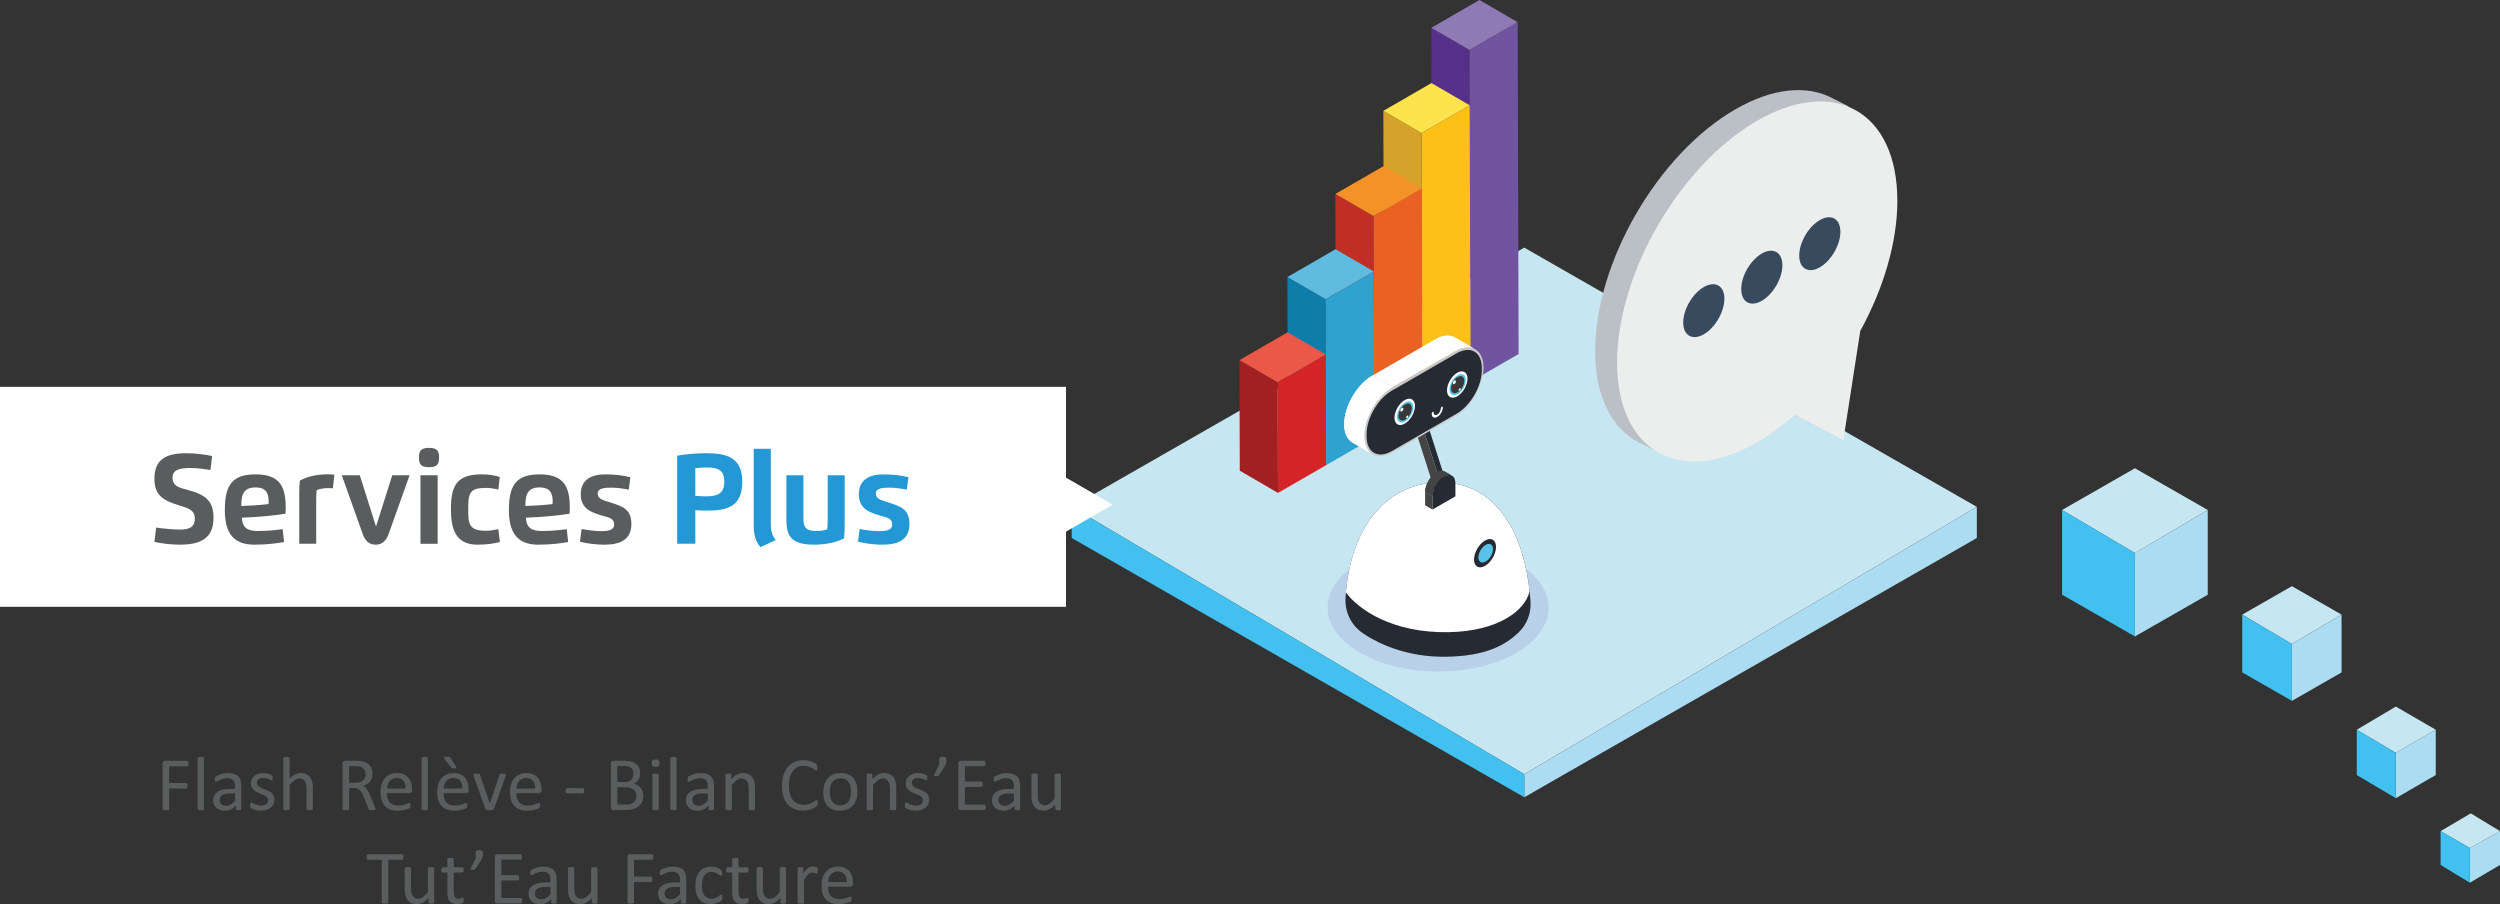 <?xml version="1.0" encoding="UTF-8"?> <svg xmlns="http://www.w3.org/2000/svg" xmlns:xlink="http://www.w3.org/1999/xlink" viewBox="0 0 1043.09 377.26"><rect x="0" y="0" width="1043.09" height="377.26" fill="#333333" stroke="none"/><defs><style>.cls-1{fill:#f39226;}.cls-2{fill:#fff;}.cls-3{fill:#161617;}.cls-4{fill:#fcc016;}.cls-5{fill:#383938;}.cls-6{fill:#bbc0c6;}.cls-7{fill:#8f7ab6;}.cls-8{fill:#2ea3d0;}.cls-9{fill:#252a33;}.cls-10{fill:#374a5e;}.cls-11{fill:#5a5d5e;}.cls-12{clip-path:url(#clippath-2);}.cls-13{isolation:isolate;}.cls-14{fill:#abdcf1;}.cls-15{fill:#c9c9c9;}.cls-16{clip-path:url(#clippath-6);}.cls-17{fill:#71549f;}.cls-18{fill:#1b1b1b;}.cls-19{fill:#42c0ef;}.cls-20{clip-path:url(#clippath-1);}.cls-21{clip-path:url(#clippath-4);}.cls-22{fill:#eb5848;}.cls-23{mix-blend-mode:multiply;opacity:.3;}.cls-24{fill:#563089;}.cls-25{fill:#454445;}.cls-26{fill:#656666;}.cls-27{fill:#272727;}.cls-28{fill:#c6e6f2;}.cls-29{fill:#d5a22a;}.cls-30{fill:#eceeee;}.cls-31{fill:#2498d5;}.cls-32{fill:#0d7eaa;}.cls-33{fill:#a21f22;}.cls-34{fill:#58c3e6;}.cls-35{clip-path:url(#clippath);}.cls-36{fill:none;}.cls-37{fill:#fde34c;}.cls-38{clip-path:url(#clippath-3);}.cls-39{fill:#c12e26;}.cls-40{fill:#99a2d1;}.cls-41{fill:#1f1f1f;}.cls-42{clip-path:url(#clippath-5);}.cls-43{fill:#5fbbdf;}.cls-44{fill:#d52428;}.cls-45{fill:#212222;}.cls-46{fill:#e96224;}</style><clipPath id="clippath"><path class="cls-36" d="M600.35,167.83l2.03-1.18c.37-.21,.86-.15,1.36,.14l-2.03,1.18c-.5-.29-.99-.35-1.36-.14Z"></path></clipPath><clipPath id="clippath-1"><path class="cls-36" d="M601.71,167.96l2.03-1.18c.41,.24,.83,.63,1.18,1.15,.83,1.23,.97,2.7,.32,3.28l-2.03,1.18c.65-.58,.51-2.05-.32-3.28-.35-.52-.77-.91-1.18-1.15Z"></path></clipPath><clipPath id="clippath-2"><path class="cls-9" d="M603.72,205.74l-2.03,1.18c.54-.32,.73-1.19,.39-2.24l2.03-1.18c.33,1.05,.15,1.92-.39,2.24Z"></path></clipPath><clipPath id="clippath-3"><path class="cls-2" d="M607.07,140.84l8.46,4.92c-2.14-1.25-5.11-1.07-8.39,.82l-8.46-4.92c3.28-1.89,6.24-2.07,8.39-.82Z"></path></clipPath><clipPath id="clippath-4"><path class="cls-2" d="M572.74,189.55l-8.46-4.92c-2.12-1.23-3.43-3.84-3.44-7.56-.02-7.48,5.24-16.6,11.76-20.36l8.46,4.92c-6.51,3.76-11.78,12.88-11.76,20.36,.01,3.72,1.32,6.33,3.44,7.56Z"></path></clipPath><clipPath id="clippath-5"><path class="cls-25" d="M602.79,196.73l3.05,1.77c-.87-.51-2.08-.43-3.41,.33l-3.05-1.77c1.33-.77,2.54-.84,3.41-.33Z"></path></clipPath><clipPath id="clippath-6"><path class="cls-25" d="M597.66,207.1l-3.05-1.77c0-3.04,2.13-6.74,4.77-8.27l3.05,1.77c-2.65,1.53-4.78,5.23-4.77,8.27Z"></path></clipPath></defs><g class="cls-13"><g id="Calque_2"><g id="schéma_photo"><g><g><path class="cls-28" d="M447.17,211.48l188.81-108.16,188.81,108.16-188.81,111.54-188.81-111.54Z"></path><path class="cls-14" d="M635.99,323.02l188.81-111.54v13l-188.81,108.16v-9.62Z"></path><path class="cls-19" d="M447.17,211.48l188.81,111.54v9.62l-188.81-108.16v-13Z"></path><g><path class="cls-28" d="M935.54,256.44l20.72-11.87,20.72,11.87-20.72,12.24-20.72-12.24Z"></path><path class="cls-14" d="M956.27,268.68l20.72-12.24v24.12l-20.72,11.87v-23.74Z"></path><path class="cls-19" d="M935.54,256.44l20.72,12.24v23.74l-20.72-11.87v-24.12Z"></path><path class="cls-28" d="M860.37,212.78l30.39-17.41,30.39,17.41-30.39,17.95-30.39-17.95Z"></path><path class="cls-14" d="M890.76,230.73l30.39-17.95v35.36l-30.39,17.41v-34.81Z"></path><path class="cls-19" d="M860.37,212.78l30.39,17.95v34.81l-30.39-17.41v-35.36Z"></path><path class="cls-28" d="M1018.3,346.78l12.58-7.42,12.21,7.42-12.58,7.05-12.21-7.05Z"></path><path class="cls-14" d="M1030.51,353.83l12.58-7.05v14.1l-12.58,7.42v-14.47Z"></path><path class="cls-19" d="M1018.3,346.78l12.21,7.05v14.47l-12.21-7.42v-14.1Z"></path><path class="cls-28" d="M983.34,304.46l16.28-9.65,16.65,9.65-16.65,9.65-16.28-9.65Z"></path><path class="cls-14" d="M999.63,314.1l16.65-9.65v18.92l-16.65,9.65v-18.92Z"></path><path class="cls-19" d="M983.34,304.46l16.28,9.65v18.92l-16.28-9.65v-18.92Z"></path></g><g><g><polygon class="cls-24" points="613.55 159.29 597.59 150.02 597.2 11.59 613.16 20.86 613.55 159.29"></polygon><polygon class="cls-7" points="613.16 20.86 597.2 11.59 617.27 0 633.23 9.27 613.16 20.86"></polygon><polygon class="cls-17" points="633.23 9.27 633.62 147.71 613.55 159.29 613.16 20.86 633.23 9.27"></polygon></g><g><polygon class="cls-29" points="593.47 170.88 577.51 161.61 577.18 46.25 593.14 55.52 593.47 170.88"></polygon><polygon class="cls-37" points="593.14 55.52 577.18 46.25 597.26 34.66 613.22 43.94 593.14 55.52"></polygon><polygon class="cls-4" points="613.22 43.94 613.55 159.29 593.47 170.88 593.14 55.52 613.22 43.94"></polygon></g><g><polygon class="cls-39" points="573.39 182.48 557.43 173.2 557.17 80.92 573.13 90.19 573.39 182.48"></polygon><polygon class="cls-1" points="573.13 90.19 557.17 80.92 577.24 69.33 593.2 78.6 573.13 90.19"></polygon><polygon class="cls-46" points="593.2 78.6 593.47 170.88 573.39 182.48 573.13 90.19 593.2 78.6"></polygon></g><g><polygon class="cls-32" points="553.31 194.08 537.35 184.8 537.15 115.59 553.11 124.86 553.31 194.08"></polygon><polygon class="cls-43" points="553.11 124.86 537.15 115.59 557.23 103.99 573.19 113.27 553.11 124.86"></polygon><polygon class="cls-8" points="573.19 113.27 573.39 182.48 553.31 194.08 553.11 124.86 573.19 113.27"></polygon></g><g><polygon class="cls-33" points="533.23 205.66 517.28 196.39 517.15 150.25 533.1 159.52 533.23 205.66"></polygon><polygon class="cls-22" points="533.1 159.52 517.15 150.25 537.22 138.66 553.18 147.93 533.1 159.52"></polygon><polygon class="cls-44" points="553.18 147.93 553.31 194.08 533.23 205.66 533.1 159.52 553.18 147.93"></polygon></g></g><g><g><path class="cls-6" d="M782.5,78.96c0-15.3-4.47-26.83-11.99-33.78l.82-.78-6.82-3.46h0c-10.5-5.51-24.77-4.39-40.48,4.69-32.29,18.64-58.46,63.79-58.46,100.84,0,19.18,7.02,32.44,18.27,38.17h0l.07,.03c.18,.09,.36,.18,.53,.26l5.88,2.9,.06-.82c9.51,2.2,21.12,.02,33.65-7.21,5.42-3.13,10.67-7.01,15.65-11.47h0l20.29,10.6,7.06-45.58h0c9.61-17.49,15.48-36.85,15.48-54.39Z"></path><path class="cls-30" d="M791.63,83.69c0-37.05-26.17-51.97-58.46-33.33-32.29,18.64-58.46,63.79-58.46,100.84s26.17,51.97,58.46,33.33c5.42-3.13,10.67-7.01,15.65-11.47h0l20.29,10.6,7.06-45.58h0c9.61-17.49,15.48-36.85,15.48-54.39Z"></path></g><g><path class="cls-10" d="M719.48,124.66c0,5.44-3.85,12.08-8.59,14.81-4.74,2.74-8.59,.55-8.59-4.9s3.85-12.08,8.59-14.81c4.74-2.74,8.59-.55,8.59,4.9Z"></path><path class="cls-10" d="M743.68,110.69c0,5.44-3.85,12.08-8.59,14.81-4.74,2.74-8.59,.55-8.59-4.9s3.85-12.08,8.59-14.81c4.74-2.74,8.59-.55,8.59,4.9Z"></path><path class="cls-10" d="M767.88,96.72c0,5.44-3.85,12.08-8.59,14.81-4.74,2.74-8.59,.55-8.59-4.9s3.85-12.08,8.59-14.81c4.74-2.74,8.59-.55,8.59,4.9Z"></path></g></g></g><g><g class="cls-23"><ellipse class="cls-40" cx="600.04" cy="253.49" rx="26.71" ry="46.12" transform="translate(344.85 852.81) rotate(-89.84)"></ellipse></g><g><path class="cls-9" d="M602.6,274.03c17.99-.11,26-5.34,31.01-10.15,3.46-3.32,5.28-7.99,4.98-12.78-1.5-23.39-11.2-49.68-37.46-49.8-23.06-.11-38.04,19.39-39.73,48.22-.34,5.81,2.36,11.36,7.17,14.64,7.51,5.14,19.46,9.95,34.04,9.86Z"></path><path class="cls-2" d="M604.32,263.77c20.7-.35,32.01-8.95,33.88-17.05-2.39-22.17-12.46-45.3-37.08-45.41-22.43-.1-37.21,18.34-39.56,45.89,5.33,7.27,19.64,16.96,42.76,16.57Z"></path><polygon class="cls-3" points="603.21 172.39 605.24 171.21 596.32 179.11 594.29 180.29 603.21 172.39"></polygon><g class="cls-13"><g class="cls-35"><g class="cls-13"><path class="cls-18" d="M600.35,167.83l2.03-1.18c.17-.1,.37-.14,.58-.12l-2.03,1.18c-.21-.01-.41,.02-.58,.12h0Z"></path><path class="cls-41" d="M600.93,167.7l2.03-1.18c.13,0,.27,.04,.41,.09l-2.03,1.18c-.14-.05-.28-.08-.41-.09h0Z"></path><path class="cls-45" d="M601.34,167.79l2.03-1.18c.12,.04,.25,.1,.37,.17l-2.03,1.18c-.12-.07-.25-.13-.37-.17h0Z"></path></g></g></g><g class="cls-13"><g class="cls-20"><g class="cls-13"><path class="cls-45" d="M601.71,167.96l2.03-1.18h.02l-2.03,1.19h-.02Z"></path><path class="cls-27" d="M601.73,167.97l2.03-1.18c.14,.08,.28,.18,.41,.3l-2.03,1.18c-.14-.12-.28-.21-.41-.3h0Z"></path><path class="cls-9" d="M602.14,168.27l2.03-1.18c.14,.12,.27,.25,.4,.4l-2.03,1.18c-.13-.15-.27-.28-.4-.4h0Z"></path><path class="cls-26" d="M602.55,168.67l2.03-1.18c.12,.14,.23,.28,.34,.45,.16,.23,.29,.47,.4,.72l-2.03,1.18c-.11-.24-.24-.48-.4-.72-.11-.16-.22-.31-.34-.45h0Z"></path><path class="cls-9" d="M603.29,169.83l2.03-1.18c.07,.16,.13,.32,.18,.47l-2.03,1.18c-.05-.16-.11-.32-.18-.47h0Z"></path><path class="cls-27" d="M603.46,170.3l2.03-1.18c.05,.17,.09,.34,.12,.5l-2.03,1.18c-.03-.16-.07-.33-.12-.5h0Z"></path><path class="cls-45" d="M603.58,170.81l2.03-1.18c.03,.16,.04,.32,.04,.47l-2.03,1.18c0-.15-.01-.31-.04-.47h0Z"></path><path class="cls-41" d="M603.62,171.27l2.03-1.18c0,.16-.02,.32-.05,.46l-2.03,1.18c.03-.14,.05-.3,.05-.46h0Z"></path><path class="cls-18" d="M603.57,171.73l2.03-1.18c-.06,.27-.18,.5-.36,.66l-2.03,1.18c.18-.16,.3-.39,.36-.66h0Z"></path></g></g></g><g><g><g><path class="cls-9" d="M603.72,205.74l-2.03,1.18c.54-.32,.73-1.19,.39-2.24l2.03-1.18c.33,1.05,.15,1.92-.39,2.24Z"></path><g class="cls-12"><g class="cls-13"><path class="cls-9" d="M602.08,204.69l2.03-1.18v.04l-2.02,1.18v-.04h-.01Z"></path><path class="cls-9" d="M602.09,204.73l2.03-1.18c.05,.17,.09,.34,.12,.5l-2.03,1.18c-.03-.16-.06-.33-.12-.5h0Z"></path><path class="cls-9" d="M602.21,205.24l2.03-1.18c.03,.16,.04,.32,.04,.46l-2.03,1.18c0-.15-.01-.3-.04-.46h0Z"></path><path class="cls-9" d="M602.24,205.7l2.03-1.18c0,.16-.02,.32-.05,.46l-2.03,1.18c.03-.14,.05-.29,.05-.46h0Z"></path><path class="cls-9" d="M602.19,206.16l2.03-1.18c-.08,.35-.26,.62-.51,.77l-2.03,1.18c.25-.15,.43-.42,.51-.77h0Z"></path></g></g></g><polygon class="cls-9" points="594.29 180.29 596.32 179.11 604.11 203.51 602.08 204.69 594.29 180.29"></polygon></g><path class="cls-25" d="M601.71,167.96c.41,.24,.83,.63,1.18,1.15,.83,1.23,.97,2.7,.32,3.28l-8.92,7.9,7.79,24.4c.43,1.36,0,2.42-.96,2.36-.2-.01-.41-.07-.62-.17-.06-.03-.11-.06-.17-.09-.73-.42-1.42-1.3-1.74-2.3l-8.74-27.39,10.36-9.17c.38-.34,.94-.3,1.51,.03Z"></path></g><g><g><g class="cls-13"><path class="cls-2" d="M607.07,140.84l8.46,4.92c-2.14-1.25-5.11-1.07-8.39,.82l-8.46-4.92c3.28-1.89,6.24-2.07,8.39-.82Z"></path><g class="cls-38"><g class="cls-13"><path class="cls-2" d="M607.14,146.57l-8.46-4.92c2.08-1.2,4.03-1.71,5.73-1.6l8.46,4.92c-1.7-.11-3.65,.4-5.73,1.6h0Z"></path><path class="cls-2" d="M612.87,144.97l-8.46-4.92c.98,.06,1.87,.33,2.65,.78l8.46,4.92c-.78-.46-1.68-.72-2.65-.78h0Z"></path></g></g></g><polygon class="cls-2" points="581.05 161.63 572.6 156.72 598.68 141.66 607.14 146.57 581.05 161.63"></polygon><g class="cls-13"><path class="cls-2" d="M572.74,189.55l-8.46-4.92c-2.12-1.23-3.43-3.84-3.44-7.56-.02-7.48,5.24-16.6,11.76-20.36l8.46,4.92c-6.51,3.76-11.78,12.88-11.76,20.36,.01,3.72,1.32,6.33,3.44,7.56Z"></path><g class="cls-21"><g class="cls-13"><path class="cls-2" d="M572.74,189.55l-8.46-4.92c-2.12-1.23-3.43-3.84-3.44-7.56,0-2.44,.55-5.06,1.53-7.61l8.46,4.92c-.98,2.55-1.54,5.17-1.53,7.61,.01,3.72,1.32,6.33,3.44,7.56h0Z"></path><path class="cls-2" d="M570.83,174.38l-8.46-4.92c.67-1.75,1.55-3.47,2.57-5.08l8.46,4.92c-1.03,1.61-1.9,3.32-2.57,5.08h0Z"></path><path class="cls-2" d="M573.4,169.31l-8.46-4.92c2.06-3.22,4.73-5.98,7.65-7.67l8.46,4.92c-2.93,1.69-5.6,4.46-7.65,7.67h0Z"></path></g></g></g></g><path class="cls-15" d="M607.14,146.57c6.51-3.76,11.81-.74,11.83,6.74,.02,7.48-5.24,16.6-11.75,20.35l-26.09,15.06c-6.51,3.76-11.81,.74-11.83-6.74-.02-7.48,5.24-16.6,11.76-20.36l26.09-15.06Z"></path></g><g><path class="cls-9" d="M607.69,147.45c5.82-3.36,10.56-.66,10.58,6.03v.92c.02,6.69-4.68,14.84-10.51,18.2l-26.99,15.58c-5.82,3.36-10.56,.66-10.58-6.03v-.92c-.02-6.69,4.68-14.84,10.5-18.2l26.99-15.58Z"></path><g><path class="cls-2" d="M586.09,166.93c2.36-1.36,4.28-.27,4.29,2.45s-1.9,6.02-4.26,7.38-4.28,.27-4.29-2.45c0-2.71,1.9-6.02,4.26-7.38Z"></path><path class="cls-34" d="M586.27,167.96c1.89-1.09,3.43-.21,3.44,1.96,0,2.18-1.52,4.82-3.41,5.92-1.89,1.09-3.43,.22-3.44-1.96,0-2.18,1.52-4.82,3.42-5.92Z"></path><path class="cls-5" d="M586.27,168.71c1.53-.88,2.78-.17,2.78,1.59,0,1.76-1.23,3.91-2.77,4.79-1.53,.89-2.78,.17-2.79-1.59,0-1.76,1.23-3.91,2.77-4.8Z"></path><path class="cls-2" d="M587.12,173.43c.24-.14,.43-.03,.43,.24s-.19,.6-.43,.74-.43,.03-.43-.24,.19-.6,.43-.74Z"></path><path class="cls-2" d="M584.9,170.18c.35-.2,.64-.04,.64,.37s-.28,.9-.64,1.1-.64,.04-.64-.36,.28-.9,.64-1.1Z"></path></g><g><path class="cls-2" d="M608,155.53c2.36-1.36,4.28-.27,4.29,2.45s-1.9,6.02-4.26,7.38c-2.36,1.36-4.28,.27-4.29-2.45,0-2.71,1.9-6.02,4.26-7.38Z"></path><path class="cls-34" d="M608.17,156.56c1.89-1.09,3.43-.21,3.44,1.96,0,2.18-1.52,4.82-3.41,5.92-1.89,1.09-3.43,.22-3.44-1.96,0-2.18,1.52-4.82,3.42-5.92Z"></path><path class="cls-5" d="M608.18,157.3c1.53-.88,2.78-.17,2.78,1.59s-1.23,3.91-2.77,4.79-2.78,.17-2.79-1.59c0-1.76,1.23-3.91,2.77-4.8Z"></path><path class="cls-2" d="M609.02,162.03c.24-.14,.43-.03,.43,.24s-.19,.6-.43,.74-.43,.03-.43-.24,.19-.6,.43-.74Z"></path><path class="cls-2" d="M606.81,158.77c.35-.2,.64-.04,.64,.37s-.28,.9-.64,1.1-.64,.04-.64-.36,.28-.9,.64-1.1Z"></path></g><path class="cls-2" d="M601.57,169.7c.23-.13,.43-.03,.43,.24,0,1.47-1.03,3.27-2.32,4.01-1.28,.74-2.33,.14-2.33-1.33,0-.27,.19-.6,.42-.73s.43-.03,.43,.24c0,.93,.66,1.31,1.48,.84,.81-.47,1.47-1.61,1.47-2.54,0-.27,.19-.6,.43-.74Z"></path></g><g><path class="cls-9" d="M619.6,225.54c2.53-1.46,4.6-.29,4.6,2.62,0,2.92-2.04,6.47-4.57,7.93-2.54,1.47-4.61,.29-4.61-2.63,0-2.91,2.04-6.46,4.58-7.93Z"></path><path class="cls-34" d="M619.88,227.34c1.68-.96,3.05-.19,3.05,1.73,0,1.93-1.35,4.27-3.03,5.23-1.69,.97-3.05,.19-3.06-1.73,0-1.92,1.35-4.26,3.04-5.23Z"></path></g><g><g><polygon class="cls-25" points="597.67 212.61 594.62 210.83 594.61 205.33 597.66 207.1 597.67 212.61"></polygon><g><path class="cls-25" d="M602.79,196.73l3.05,1.77c-.87-.51-2.08-.43-3.41,.33l-3.05-1.77c1.33-.77,2.54-.84,3.41-.33Z"></path><g class="cls-42"><g class="cls-13"><path class="cls-25" d="M602.43,198.83l-3.05-1.77c.85-.49,1.64-.69,2.33-.65l3.05,1.77c-.69-.04-1.49,.16-2.33,.65h0Z"></path><path class="cls-25" d="M604.76,198.18l-3.05-1.77c.4,.02,.76,.13,1.08,.32l3.05,1.77c-.32-.18-.68-.29-1.08-.32h0Z"></path></g></g></g><g><path class="cls-25" d="M597.66,207.1l-3.05-1.77c0-3.04,2.13-6.74,4.77-8.27l3.05,1.77c-2.65,1.53-4.78,5.23-4.77,8.27Z"></path><g class="cls-16"><g class="cls-13"><path class="cls-25" d="M597.66,207.1l-3.05-1.77c0-.99,.22-2.06,.62-3.09l3.05,1.77c-.4,1.04-.62,2.1-.62,3.09h0Z"></path><path class="cls-25" d="M598.28,204.01l-3.05-1.77c.27-.71,.63-1.41,1.04-2.06l3.05,1.77c-.42,.65-.77,1.35-1.04,2.06h0Z"></path><path class="cls-25" d="M599.32,201.95l-3.05-1.77c.83-1.31,1.92-2.43,3.11-3.12l3.05,1.77c-1.19,.69-2.27,1.81-3.11,3.12h0Z"></path></g></g></g></g><path class="cls-9" d="M602.43,198.83c2.65-1.53,4.8-.3,4.81,2.74l.02,5.5-9.58,5.53-.02-5.5c0-3.04,2.13-6.74,4.77-8.27Z"></path></g></g></g><g><g><rect class="cls-2" x="0" y="161.4" width="444.77" height="91.78"></rect><g><path class="cls-11" d="M71.98,199.15c0,3.75,2.57,4.27,6.87,5.42,7.16,1.94,10.24,4.7,10.24,11.47,0,8.25-5.02,11.21-13.88,11.21-4.2,0-7.75-.5-10.8-1.15l.74-5.98c2.74,.4,6.91,.83,9.79,.83,3.93,0,6.34-.88,6.34-4.64,0-3.48-2.74-4.27-6.21-5.33-6.71-2.05-10.65-4.12-10.65-11.18,0-8.1,4.78-10.7,13.38-10.7,3.96,0,8.04,.59,10.7,1.17l-.69,5.82c-2.42-.38-5.44-.82-8.23-.82-3.02,0-7.59,.13-7.59,3.87Z"></path><path class="cls-11" d="M93.82,212.58c0-10.37,3.26-14.66,12.82-14.66,10.43,0,12.58,5.47,12.58,14.12,0,.75-.03,1.52-.1,2.29-3.26,.59-9.59,1.22-13.53,1.43l-4.7,.24c.26,4.46,2.63,5.55,6.75,5.55,3.85,0,7.36-.38,10.3-.75l.59,5.37c-3.02,.5-6.96,1.09-12.5,1.09-9.69,0-12.23-6.21-12.23-14.68Zm11.78-1.7c1.86-.1,4.75-.34,6.42-.56,.05-.32,.06-.82,.06-1.14,0-3.75-1.4-5.81-5.44-5.81-5.25,0-5.95,3.27-5.95,7.75l4.91-.24Z"></path><path class="cls-11" d="M124.86,226.87v-20.89c0-1.94,.06-3.59,.24-5.42,3.21-1.88,7.62-2.65,11.49-2.65,1.04,0,1.99,.05,2.9,.14l-.58,5.71c-.59-.08-1.33-.11-2.05-.11-1.67,0-3.62,.31-4.75,.88-.13,1.15-.18,2.55-.18,3.83v18.5h-7.08Z"></path><path class="cls-11" d="M162.1,222.89c-1.08,3.02-2.84,4.36-5.37,4.36s-4.28-1.35-5.36-4.36l-8.76-24.6h7.51l6.77,21.4,6.77-21.4h7.24l-8.79,24.6Z"></path><path class="cls-11" d="M174.8,190.9c0-2.97,1.01-4.03,4.2-4.03s4.2,1.06,4.2,4.03-.99,4.03-4.2,4.03-4.2-1.06-4.2-4.03Zm.63,7.4h7.17v28.58h-7.17v-28.58Z"></path><path class="cls-11" d="M208.56,226.17c-2.49,.63-5.55,1.09-9.35,1.09-9.58,0-11.06-7.28-11.06-14.94,0-9.35,2.2-14.41,12.71-14.41,3.24,0,5.66,.48,7.65,1.09l-.58,5.23c-1.73-.34-3.43-.66-5.18-.66-6.67,0-7.39,1.97-7.39,8.74,0,6.4,.29,9.14,7.46,9.14,1.75,0,3.37-.32,5.12-.67l.63,5.37Z"></path><path class="cls-11" d="M212.34,212.58c0-10.37,3.26-14.66,12.82-14.66,10.43,0,12.58,5.47,12.58,14.12,0,.75-.03,1.52-.1,2.29-3.26,.59-9.59,1.22-13.53,1.43l-4.7,.24c.26,4.46,2.63,5.55,6.75,5.55,3.85,0,7.36-.38,10.3-.75l.59,5.37c-3.02,.5-6.96,1.09-12.5,1.09-9.69,0-12.23-6.21-12.23-14.68Zm11.78-1.7c1.86-.1,4.75-.34,6.42-.56,.05-.32,.06-.82,.06-1.14,0-3.75-1.4-5.81-5.44-5.81-5.25,0-5.95,3.27-5.95,7.75l4.91-.24Z"></path><path class="cls-31" d="M290.11,226.87h-7.57v-36.74c3.24-.59,7.68-1.03,12.16-1.03,8.33,0,15.02,1.65,15.02,11.87s-6.03,12.08-14.62,12.08c-1.64,0-3.55-.08-4.99-.18v13.99Zm0-19.99c1.54,.19,3.07,.21,4.62,.21,4.78,0,7.46-1.24,7.46-6.11,0-4.25-1.78-5.94-7.3-5.94-1.51,0-3.24,.11-4.78,.32v11.52Z"></path><path class="cls-31" d="M314.48,187.26h7.14v31.82c0,2.55,.56,4.28,1.99,6.26l-6.29,2.95c-1.84-2.13-2.84-4.7-2.84-8.68v-32.35Z"></path><path class="cls-31" d="M328.1,198.3h7.11v17.55c0,4.03,.72,5.71,5.6,5.71,1.52,0,3.29-.27,4.36-.77,.13-1.16,.18-2.55,.18-3.84v-18.66h7.08v20.89c0,1.94-.07,3.59-.24,5.42-3.34,1.78-7.72,2.65-12.74,2.65-10.25,0-11.34-4.6-11.34-10.77v-18.19Z"></path><path class="cls-31" d="M365.41,205.92c0,2.5,2.97,2.94,5.3,3.72,4.76,1.62,8.74,2.58,8.74,8.97,0,6.77-4.94,8.65-11.26,8.65-3.26,0-7.23-.45-10.19-1.24l.67-5.29c2.13,.4,5.57,.87,7.78,.87s5.79,.08,5.79-2.74-2.55-2.97-4.93-3.69c-4.46-1.36-8.98-2.78-8.98-8.94s4.51-8.31,10.22-8.31c4.07,0,6.91,.37,10.48,1.19l-.67,5.2c-2.26-.45-4.68-.84-7.25-.84-2.26,0-5.7,.02-5.7,2.45Z"></path><path class="cls-11" d="M249.39,205.92c0,2.5,2.97,2.94,5.3,3.72,4.76,1.62,8.74,2.58,8.74,8.97,0,6.77-4.94,8.65-11.26,8.65-3.26,0-7.23-.45-10.19-1.24l.67-5.29c2.13,.4,5.57,.87,7.78,.87s5.79,.08,5.79-2.74-2.55-2.97-4.93-3.69c-4.46-1.36-8.98-2.78-8.98-8.94s4.51-8.31,10.22-8.31c4.07,0,6.91,.37,10.48,1.19l-.67,5.2c-2.26-.45-4.68-.84-7.25-.84-2.26,0-5.7,.02-5.7,2.45Z"></path></g></g><path class="cls-2" d="M428.88,230.99v-40.88l35.4,20.44-35.4,20.44Z"></path></g><g><path class="cls-11" d="M78.63,318.59c0,.2-.01,.38-.03,.52-.02,.15-.06,.27-.11,.36-.05,.09-.11,.16-.18,.2-.07,.04-.14,.06-.21,.06h-7.52v6.98h7.11c.07,0,.15,.02,.21,.06,.07,.04,.13,.1,.18,.18,.05,.08,.09,.2,.11,.34,.02,.14,.03,.33,.03,.55,0,.2-.01,.37-.03,.52-.02,.14-.06,.26-.11,.35s-.11,.16-.18,.21c-.07,.05-.14,.07-.21,.07h-7.11v8.56c0,.07-.02,.15-.06,.21s-.12,.12-.22,.16c-.11,.04-.24,.07-.41,.1-.17,.03-.39,.04-.67,.04-.25,0-.47-.01-.65-.04-.18-.03-.32-.06-.43-.1-.11-.04-.18-.09-.22-.16-.04-.07-.06-.14-.06-.21v-19.02c0-.41,.11-.7,.33-.86s.45-.25,.69-.25h9.24c.07,0,.15,.02,.21,.06,.07,.04,.13,.11,.18,.21,.05,.1,.09,.22,.11,.37,.02,.15,.03,.33,.03,.53Z"></path><path class="cls-11" d="M85.09,337.55c0,.08-.02,.16-.06,.21-.04,.06-.11,.11-.21,.15-.09,.04-.23,.07-.4,.1-.17,.02-.39,.03-.65,.03s-.47-.01-.63-.03c-.17-.02-.3-.05-.41-.1s-.17-.09-.21-.15c-.04-.06-.06-.13-.06-.21v-21.21c0-.08,.02-.16,.06-.22s.11-.12,.21-.16,.24-.07,.41-.1c.17-.02,.38-.03,.63-.03s.48,.01,.65,.03,.3,.05,.4,.1c.1,.04,.16,.1,.21,.16,.04,.06,.06,.14,.06,.22v21.21Z"></path><path class="cls-11" d="M100.69,337.57c0,.13-.04,.22-.13,.29-.08,.06-.2,.11-.35,.14s-.37,.05-.65,.05-.5-.02-.66-.05-.28-.08-.36-.14c-.07-.06-.11-.16-.11-.29v-1.43c-.62,.67-1.32,1.19-2.09,1.56-.77,.37-1.58,.56-2.44,.56-.75,0-1.43-.1-2.04-.29-.61-.2-1.13-.48-1.56-.85-.43-.37-.76-.83-1-1.36-.24-.54-.36-1.15-.36-1.84,0-.8,.16-1.5,.49-2.1,.33-.59,.8-1.08,1.41-1.48,.61-.39,1.37-.69,2.25-.88s1.89-.29,3-.29h1.97v-1.11c0-.55-.06-1.04-.17-1.46-.12-.42-.3-.77-.56-1.06-.26-.28-.59-.49-1.01-.63-.41-.14-.92-.21-1.52-.21-.65,0-1.22,.08-1.74,.23-.51,.15-.96,.32-1.35,.51-.39,.19-.71,.35-.97,.51-.26,.15-.45,.23-.58,.23-.08,0-.16-.02-.22-.06-.06-.04-.12-.11-.17-.19s-.08-.19-.1-.33c-.02-.13-.03-.28-.03-.44,0-.26,.02-.47,.06-.63,.04-.15,.13-.3,.27-.44,.14-.14,.39-.3,.74-.48,.35-.19,.75-.35,1.21-.51s.95-.28,1.49-.38c.54-.1,1.08-.15,1.63-.15,1.03,0,1.9,.12,2.62,.35,.72,.23,1.3,.57,1.75,1.02s.77,1.01,.97,1.67,.3,1.44,.3,2.33v9.63Zm-2.6-6.52h-2.24c-.72,0-1.34,.06-1.87,.18-.53,.12-.97,.3-1.32,.54-.35,.24-.61,.52-.77,.86-.16,.33-.25,.72-.25,1.15,0,.74,.24,1.33,.71,1.77,.47,.44,1.13,.66,1.98,.66,.69,0,1.33-.17,1.91-.52,.59-.35,1.2-.88,1.85-1.6v-3.03Z"></path><path class="cls-11" d="M114.47,333.66c0,.73-.14,1.38-.41,1.95-.27,.57-.65,1.05-1.15,1.44-.5,.39-1.09,.69-1.78,.89-.69,.2-1.44,.3-2.27,.3-.51,0-.99-.04-1.45-.12-.46-.08-.87-.18-1.24-.3s-.67-.25-.93-.38-.44-.25-.55-.36c-.12-.11-.2-.25-.25-.44-.05-.19-.08-.45-.08-.78,0-.2,.01-.37,.03-.51,.02-.14,.05-.25,.08-.33,.03-.08,.08-.15,.13-.18s.12-.06,.2-.06c.12,0,.29,.07,.52,.21,.23,.14,.51,.3,.84,.47,.33,.17,.73,.33,1.18,.47s.98,.21,1.57,.21c.44,0,.85-.05,1.21-.14s.67-.24,.94-.42,.47-.42,.61-.71,.21-.62,.21-1.02-.1-.74-.31-1.02c-.21-.27-.48-.52-.82-.73-.34-.21-.72-.4-1.14-.56s-.86-.34-1.31-.52c-.45-.18-.89-.38-1.32-.61-.43-.23-.81-.5-1.15-.83-.34-.33-.61-.72-.82-1.17-.21-.45-.31-1-.31-1.63,0-.56,.11-1.1,.33-1.61s.54-.96,.98-1.35c.43-.39,.98-.7,1.63-.93,.65-.23,1.41-.35,2.28-.35,.38,0,.76,.03,1.14,.1s.72,.14,1.03,.24c.31,.1,.57,.2,.79,.31,.22,.11,.38,.21,.49,.29s.18,.16,.22,.22,.06,.13,.08,.21c.02,.08,.03,.18,.05,.29,.02,.12,.02,.26,.02,.43,0,.18,0,.34-.02,.47-.02,.13-.04,.24-.08,.33-.04,.08-.08,.15-.13,.18s-.11,.06-.17,.06c-.09,0-.23-.06-.41-.17-.18-.12-.41-.24-.7-.37-.29-.13-.62-.26-1.01-.37-.39-.12-.83-.17-1.33-.17-.44,0-.84,.05-1.17,.15-.34,.1-.62,.24-.83,.43-.22,.19-.38,.4-.49,.66-.11,.25-.17,.53-.17,.83,0,.41,.11,.76,.32,1.04s.49,.53,.83,.74c.34,.21,.72,.4,1.16,.57,.43,.17,.88,.34,1.33,.52,.45,.18,.89,.38,1.33,.6,.44,.22,.83,.49,1.17,.81,.34,.32,.61,.7,.82,1.14,.21,.44,.31,.97,.31,1.59Z"></path><path class="cls-11" d="M130.52,337.55c0,.08-.02,.16-.06,.21-.04,.06-.11,.11-.21,.15-.09,.04-.23,.07-.4,.1-.17,.02-.38,.03-.63,.03s-.48-.01-.65-.03c-.17-.02-.3-.05-.4-.1-.09-.04-.16-.09-.21-.15-.04-.06-.06-.13-.06-.21v-8.36c0-.81-.06-1.47-.19-1.97s-.31-.93-.56-1.29-.56-.64-.94-.83c-.39-.19-.83-.29-1.34-.29-.66,0-1.31,.23-1.97,.7-.66,.47-1.34,1.15-2.06,2.05v9.98c0,.08-.02,.16-.06,.21-.04,.06-.11,.11-.21,.15-.1,.04-.23,.07-.4,.1-.17,.02-.39,.03-.65,.03s-.47-.01-.63-.03c-.17-.02-.3-.05-.4-.1s-.17-.09-.21-.15c-.04-.06-.06-.13-.06-.21v-21.21c0-.08,.02-.16,.06-.22s.11-.12,.21-.16,.24-.07,.4-.1,.38-.03,.63-.03,.48,.01,.65,.03c.17,.02,.3,.05,.4,.1,.09,.04,.16,.1,.21,.16s.06,.14,.06,.22v8.56c.75-.79,1.51-1.38,2.27-1.77,.76-.39,1.53-.58,2.3-.58,.95,0,1.75,.16,2.41,.48,.65,.32,1.18,.75,1.58,1.29,.4,.54,.69,1.17,.86,1.9,.17,.73,.26,1.6,.26,2.63v8.7Z"></path><path class="cls-11" d="M156.64,337.54c0,.08-.02,.16-.05,.22-.03,.06-.1,.12-.21,.16s-.25,.07-.44,.1c-.19,.02-.44,.03-.76,.03-.28,0-.5-.01-.67-.03-.17-.02-.31-.06-.42-.1-.11-.05-.19-.11-.25-.2-.06-.08-.11-.19-.15-.32l-1.89-4.84c-.22-.55-.45-1.06-.69-1.52-.24-.46-.52-.86-.85-1.19-.33-.33-.71-.59-1.16-.78s-.98-.28-1.6-.28h-1.83v8.75c0,.08-.02,.16-.07,.22s-.12,.11-.22,.15-.24,.07-.41,.1c-.17,.03-.39,.04-.66,.04s-.48-.01-.66-.04c-.17-.03-.31-.06-.42-.1-.11-.04-.18-.09-.22-.15-.04-.06-.06-.14-.06-.22v-19.02c0-.41,.11-.7,.33-.86s.45-.25,.69-.25h4.37c.52,0,.95,.01,1.29,.04s.65,.06,.93,.09c.79,.14,1.49,.35,2.1,.65,.61,.3,1.12,.67,1.53,1.13s.72,.98,.93,1.56c.21,.59,.31,1.24,.31,1.94s-.09,1.3-.28,1.85c-.18,.55-.45,1.03-.8,1.44-.35,.42-.77,.78-1.25,1.09-.49,.31-1.03,.57-1.64,.78,.34,.15,.65,.34,.92,.56,.28,.23,.53,.5,.77,.82,.24,.32,.46,.68,.67,1.1s.42,.88,.63,1.4l1.84,4.52c.15,.38,.24,.65,.29,.8,.04,.15,.06,.27,.06,.36Zm-4.11-14.43c0-.8-.18-1.48-.54-2.04-.36-.56-.96-.96-1.81-1.2-.26-.07-.56-.13-.9-.16s-.77-.05-1.31-.05h-2.3v6.92h2.67c.72,0,1.34-.09,1.87-.26,.52-.17,.96-.42,1.31-.73,.35-.31,.61-.68,.77-1.1s.25-.88,.25-1.38Z"></path><path class="cls-11" d="M171.91,329.79c0,.41-.1,.71-.31,.88-.21,.17-.44,.26-.71,.26h-9.41c0,.79,.08,1.51,.24,2.14,.16,.63,.42,1.18,.8,1.63,.37,.46,.86,.8,1.45,1.05,.6,.24,1.32,.37,2.18,.37,.68,0,1.29-.06,1.82-.17,.53-.11,.99-.24,1.38-.37,.39-.14,.71-.26,.96-.37,.25-.11,.44-.17,.57-.17,.07,0,.14,.02,.2,.06s.1,.09,.14,.17c.03,.07,.06,.18,.07,.31,.02,.13,.02,.29,.02,.48,0,.14,0,.26-.02,.36-.01,.1-.02,.19-.04,.27-.02,.08-.04,.15-.08,.21-.04,.06-.08,.12-.14,.18-.06,.06-.23,.15-.52,.29-.29,.13-.66,.26-1.11,.39s-.98,.24-1.58,.34-1.24,.15-1.91,.15c-1.17,0-2.2-.16-3.09-.49-.88-.33-1.63-.81-2.23-1.46-.6-.65-1.06-1.45-1.37-2.43s-.46-2.11-.46-3.4,.16-2.33,.48-3.31c.32-.98,.78-1.81,1.37-2.49,.6-.68,1.32-1.21,2.17-1.57,.85-.36,1.79-.55,2.84-.55,1.12,0,2.08,.18,2.87,.54,.79,.36,1.44,.84,1.94,1.45,.51,.61,.88,1.32,1.12,2.14s.36,1.7,.36,2.63v.48Zm-2.63-.78c.03-1.38-.27-2.45-.92-3.24-.64-.78-1.6-1.17-2.87-1.17-.65,0-1.22,.12-1.71,.37-.49,.24-.9,.57-1.23,.97s-.59,.87-.77,1.4c-.18,.53-.28,1.09-.3,1.67h7.79Z"></path><path class="cls-11" d="M178.51,337.55c0,.08-.02,.16-.06,.21-.04,.06-.11,.11-.21,.15-.09,.04-.23,.07-.4,.1-.17,.02-.39,.03-.65,.03s-.47-.01-.63-.03c-.17-.02-.3-.05-.41-.1s-.17-.09-.21-.15c-.04-.06-.06-.13-.06-.21v-21.21c0-.08,.02-.16,.06-.22s.11-.12,.21-.16,.24-.07,.41-.1c.17-.02,.38-.03,.63-.03s.48,.01,.65,.03,.3,.05,.4,.1c.1,.04,.16,.1,.21,.16,.04,.06,.06,.14,.06,.22v21.21Z"></path><path class="cls-11" d="M195.54,329.79c0,.41-.1,.71-.31,.88-.21,.17-.44,.26-.71,.26h-9.41c0,.79,.08,1.51,.24,2.14,.16,.63,.42,1.18,.8,1.63,.37,.46,.86,.8,1.45,1.05,.6,.24,1.32,.37,2.18,.37,.68,0,1.29-.06,1.82-.17,.53-.11,.99-.24,1.38-.37,.39-.14,.71-.26,.96-.37,.25-.11,.44-.17,.57-.17,.07,0,.14,.02,.2,.06s.1,.09,.14,.17c.03,.07,.06,.18,.07,.31,.02,.13,.02,.29,.02,.48,0,.14,0,.26-.02,.36-.01,.1-.02,.19-.04,.27-.02,.08-.04,.15-.08,.21-.04,.06-.08,.12-.14,.18-.06,.06-.23,.15-.52,.29-.29,.13-.66,.26-1.11,.39s-.98,.24-1.58,.34-1.24,.15-1.91,.15c-1.17,0-2.2-.16-3.09-.49-.88-.33-1.63-.81-2.23-1.46-.6-.65-1.06-1.45-1.37-2.43s-.46-2.11-.46-3.4,.16-2.33,.48-3.31c.32-.98,.78-1.81,1.37-2.49,.6-.68,1.32-1.21,2.17-1.57,.85-.36,1.79-.55,2.84-.55,1.12,0,2.08,.18,2.87,.54,.79,.36,1.44,.84,1.94,1.45,.51,.61,.88,1.32,1.12,2.14s.36,1.7,.36,2.63v.48Zm-2.63-.78c.03-1.38-.27-2.45-.92-3.24-.64-.78-1.6-1.17-2.87-1.17-.65,0-1.22,.12-1.71,.37-.49,.24-.9,.57-1.23,.97s-.59,.87-.77,1.4c-.18,.53-.28,1.09-.3,1.67h7.79Zm-2.6-9.06c.07,.12,.12,.22,.14,.3,.02,.08,0,.15-.06,.21-.06,.05-.15,.1-.29,.13-.13,.03-.32,.05-.55,.05-.21,0-.39,0-.52-.02-.14-.02-.26-.04-.36-.08-.1-.04-.19-.09-.26-.15-.07-.06-.15-.15-.22-.25l-2.87-3.7c-.08-.1-.13-.19-.14-.28s.02-.17,.1-.24c.07-.07,.2-.12,.39-.16,.18-.04,.43-.06,.72-.06,.25,0,.47,.01,.64,.03,.17,.02,.32,.05,.44,.1,.12,.04,.22,.1,.3,.17,.08,.07,.17,.17,.25,.29l2.29,3.67Z"></path><path class="cls-11" d="M211.08,323.24s0,.09,0,.13c0,.05-.01,.1-.02,.15-.01,.05-.02,.11-.04,.17s-.03,.13-.06,.21l-4.87,13.57c-.04,.12-.1,.21-.17,.29-.07,.07-.17,.13-.31,.17-.14,.04-.31,.07-.52,.09-.21,.02-.48,.02-.79,.02s-.58-.01-.79-.03c-.21-.02-.38-.05-.52-.1-.13-.04-.24-.1-.31-.17-.07-.07-.13-.16-.17-.27l-4.86-13.57c-.04-.13-.08-.24-.1-.33s-.04-.17-.05-.21c0-.05,0-.09,0-.12,0-.08,.02-.16,.06-.22,.04-.06,.11-.11,.21-.15s.23-.06,.4-.07c.16-.01,.37-.02,.61-.02,.31,0,.55,0,.74,.02,.18,.02,.33,.04,.43,.09,.1,.04,.17,.1,.22,.16s.09,.14,.13,.24l4.03,11.78,.06,.19,.05-.19,3.98-11.78c.02-.1,.06-.17,.11-.24,.05-.06,.13-.12,.23-.16,.1-.04,.24-.07,.41-.09,.17-.02,.4-.02,.69-.02,.24,0,.44,0,.6,.02,.16,.01,.28,.04,.37,.08,.09,.04,.15,.09,.19,.15s.06,.13,.06,.21Z"></path><path class="cls-11" d="M225.92,329.79c0,.41-.1,.71-.31,.88-.21,.17-.44,.26-.71,.26h-9.41c0,.79,.08,1.51,.24,2.14,.16,.63,.43,1.18,.8,1.63s.86,.8,1.45,1.05c.6,.24,1.32,.37,2.19,.37,.68,0,1.29-.06,1.82-.17,.53-.11,.99-.24,1.38-.37,.39-.14,.71-.26,.96-.37,.25-.11,.44-.17,.57-.17,.08,0,.14,.02,.2,.06,.06,.04,.1,.09,.14,.17,.03,.07,.06,.18,.07,.31,.02,.13,.02,.29,.02,.48,0,.14,0,.26-.02,.36s-.02,.19-.04,.27c-.02,.08-.04,.15-.08,.21s-.08,.12-.14,.18-.23,.15-.52,.29c-.29,.13-.66,.26-1.11,.39s-.98,.24-1.58,.34c-.6,.1-1.24,.15-1.91,.15-1.17,0-2.2-.16-3.09-.49-.88-.33-1.63-.81-2.23-1.46-.6-.65-1.06-1.45-1.36-2.43-.31-.97-.46-2.11-.46-3.4s.16-2.33,.48-3.31c.32-.98,.77-1.81,1.37-2.49,.6-.68,1.32-1.21,2.17-1.57,.85-.36,1.79-.55,2.84-.55,1.12,0,2.08,.18,2.86,.54,.79,.36,1.44,.84,1.94,1.45,.51,.61,.88,1.32,1.12,2.14s.36,1.7,.36,2.63v.48Zm-2.63-.78c.03-1.38-.27-2.45-.92-3.24-.64-.78-1.6-1.17-2.87-1.17-.65,0-1.22,.12-1.71,.37-.49,.24-.9,.57-1.23,.97s-.58,.87-.77,1.4c-.18,.53-.28,1.09-.3,1.67h7.79Z"></path><path class="cls-11" d="M243.69,329.93c0,.41-.05,.7-.14,.86-.09,.16-.23,.24-.41,.24h-6.63c-.19,0-.33-.08-.43-.25-.1-.16-.14-.45-.14-.85s.05-.68,.14-.84c.1-.16,.24-.24,.43-.24h6.63c.08,0,.16,.02,.23,.05,.07,.03,.13,.09,.17,.18,.05,.09,.08,.2,.11,.34,.03,.14,.04,.31,.04,.51Z"></path><path class="cls-11" d="M268.4,332.06c0,.65-.08,1.24-.25,1.79-.16,.55-.39,1.03-.69,1.47-.3,.43-.65,.81-1.07,1.14-.42,.33-.89,.6-1.41,.83-.52,.22-1.08,.39-1.68,.5-.6,.11-1.28,.17-2.05,.17h-5.37c-.24,0-.47-.08-.69-.25s-.33-.45-.33-.86v-18.32c0-.41,.11-.7,.33-.86s.45-.25,.69-.25h4.67c1.23,0,2.23,.12,3.02,.35,.78,.23,1.44,.57,1.96,1.02,.52,.44,.92,.99,1.18,1.64,.26,.65,.4,1.38,.4,2.19,0,.49-.06,.95-.17,1.4s-.29,.85-.52,1.23c-.23,.38-.51,.71-.86,1.01-.34,.3-.74,.54-1.18,.73,.56,.11,1.08,.3,1.57,.58,.49,.28,.91,.64,1.28,1.07,.37,.43,.65,.94,.87,1.52,.21,.58,.32,1.22,.32,1.92Zm-4.11-9.19c0-.5-.07-.95-.21-1.35-.14-.4-.35-.74-.65-1.02-.3-.28-.68-.49-1.16-.64-.48-.15-1.1-.22-1.88-.22h-2.82v6.65h3.1c.71,0,1.28-.09,1.71-.28,.43-.19,.79-.43,1.08-.75,.29-.31,.49-.68,.63-1.1,.13-.42,.2-.85,.2-1.29Zm1.24,9.35c0-.61-.1-1.15-.29-1.62-.2-.47-.48-.86-.86-1.17s-.84-.56-1.41-.72c-.56-.16-1.28-.25-2.13-.25h-3.26v7.24h3.96c.62,0,1.17-.07,1.63-.22,.46-.15,.87-.37,1.23-.66s.63-.65,.83-1.09c.2-.43,.3-.94,.3-1.51Z"></path><path class="cls-11" d="M275.16,318.44c0,.61-.12,1.03-.35,1.25s-.66,.33-1.29,.33-1.03-.11-1.26-.33-.34-.63-.34-1.23,.12-1.03,.35-1.25c.23-.22,.66-.33,1.29-.33s1.03,.11,1.26,.33,.34,.63,.34,1.23Zm-.3,19.11c0,.08-.02,.16-.06,.21-.04,.06-.11,.11-.21,.15-.09,.04-.23,.07-.4,.1-.17,.02-.39,.03-.65,.03s-.47-.01-.63-.03c-.17-.02-.3-.05-.41-.1s-.17-.09-.21-.15c-.04-.06-.06-.13-.06-.21v-14.28c0-.07,.02-.14,.06-.21s.11-.12,.21-.16c.1-.04,.24-.07,.41-.1,.17-.02,.38-.03,.63-.03s.48,.01,.65,.03c.17,.02,.3,.05,.4,.1,.1,.04,.16,.1,.21,.16,.04,.06,.06,.13,.06,.21v14.28Z"></path><path class="cls-11" d="M282.32,337.55c0,.08-.02,.16-.06,.21-.04,.06-.11,.11-.21,.15-.1,.04-.23,.07-.4,.1-.17,.02-.39,.03-.65,.03s-.47-.01-.63-.03c-.17-.02-.3-.05-.4-.1s-.17-.09-.21-.15c-.04-.06-.06-.13-.06-.21v-21.21c0-.08,.02-.16,.06-.22s.11-.12,.21-.16,.24-.07,.4-.1,.38-.03,.63-.03,.48,.01,.65,.03c.17,.02,.3,.05,.4,.1,.09,.04,.16,.1,.21,.16s.06,.14,.06,.22v21.21Z"></path><path class="cls-11" d="M297.92,337.57c0,.13-.04,.22-.13,.29s-.2,.11-.35,.14c-.15,.03-.37,.05-.65,.05s-.49-.02-.66-.05-.28-.08-.36-.14-.11-.16-.11-.29v-1.43c-.62,.67-1.32,1.19-2.09,1.56-.77,.37-1.58,.56-2.44,.56-.75,0-1.43-.1-2.04-.29-.61-.2-1.13-.48-1.55-.85-.43-.37-.76-.83-1-1.36-.24-.54-.36-1.15-.36-1.84,0-.8,.16-1.5,.49-2.1,.33-.59,.8-1.08,1.41-1.48,.61-.39,1.37-.69,2.25-.88,.89-.2,1.89-.29,3-.29h1.97v-1.11c0-.55-.06-1.04-.17-1.46-.12-.42-.3-.77-.56-1.06-.26-.28-.6-.49-1.01-.63-.41-.14-.92-.21-1.52-.21-.65,0-1.22,.08-1.74,.23-.51,.15-.96,.32-1.35,.51-.39,.19-.71,.35-.97,.51-.26,.15-.45,.23-.58,.23-.08,0-.16-.02-.22-.06s-.12-.11-.17-.19c-.05-.08-.08-.19-.1-.33-.02-.13-.03-.28-.03-.44,0-.26,.02-.47,.06-.63,.04-.15,.13-.3,.27-.44,.14-.14,.39-.3,.74-.48,.35-.19,.75-.35,1.21-.51s.95-.28,1.49-.38c.54-.1,1.08-.15,1.63-.15,1.03,0,1.9,.12,2.62,.35,.72,.23,1.3,.57,1.75,1.02s.77,1.01,.97,1.67,.3,1.44,.3,2.33v9.63Zm-2.6-6.52h-2.24c-.72,0-1.34,.06-1.87,.18s-.97,.3-1.32,.54c-.35,.24-.61,.52-.77,.86-.16,.33-.25,.72-.25,1.15,0,.74,.24,1.33,.71,1.77,.47,.44,1.13,.66,1.98,.66,.69,0,1.33-.17,1.91-.52,.59-.35,1.2-.88,1.85-1.6v-3.03Z"></path><path class="cls-11" d="M315.03,337.55c0,.08-.02,.16-.06,.21-.04,.06-.11,.11-.21,.15-.1,.04-.23,.07-.4,.1-.17,.02-.38,.03-.64,.03s-.48-.01-.65-.03c-.17-.02-.3-.05-.4-.1-.1-.04-.16-.09-.21-.15-.04-.06-.06-.13-.06-.21v-8.36c0-.81-.06-1.47-.19-1.97s-.31-.93-.55-1.29c-.24-.36-.56-.64-.95-.83-.39-.19-.83-.29-1.34-.29-.66,0-1.31,.23-1.97,.7-.66,.47-1.34,1.15-2.06,2.05v9.98c0,.08-.02,.16-.06,.21-.04,.06-.11,.11-.21,.15-.09,.04-.23,.07-.4,.1-.17,.02-.39,.03-.65,.03s-.47-.01-.63-.03c-.17-.02-.3-.05-.41-.1s-.17-.09-.21-.15c-.04-.06-.06-.13-.06-.21v-14.28c0-.08,.02-.16,.05-.21,.03-.06,.09-.11,.19-.16,.09-.05,.22-.08,.37-.1,.15-.02,.34-.02,.59-.02s.43,0,.58,.02c.15,.02,.27,.05,.36,.1,.08,.05,.15,.1,.18,.16s.06,.13,.06,.21v1.89c.8-.9,1.61-1.56,2.4-1.98s1.61-.63,2.42-.63c.95,0,1.75,.16,2.4,.48,.65,.32,1.18,.75,1.58,1.29,.4,.54,.69,1.17,.87,1.9,.17,.73,.26,1.6,.26,2.61v8.71Z"></path><path class="cls-11" d="M341.17,335.05c0,.17,0,.32-.02,.44-.01,.13-.03,.24-.06,.33s-.06,.18-.1,.25c-.04,.07-.12,.16-.22,.27-.11,.11-.33,.27-.67,.48-.34,.22-.76,.43-1.26,.64-.5,.21-1.08,.38-1.73,.52-.65,.14-1.36,.21-2.13,.21-1.33,0-2.54-.22-3.61-.67-1.07-.44-1.99-1.1-2.75-1.97-.76-.87-1.34-1.94-1.75-3.21-.41-1.28-.61-2.74-.61-4.4s.22-3.22,.66-4.56c.44-1.33,1.06-2.46,1.85-3.39,.79-.93,1.74-1.63,2.85-2.12,1.11-.49,2.33-.73,3.67-.73,.59,0,1.17,.06,1.73,.17,.56,.11,1.08,.25,1.56,.42,.48,.17,.9,.37,1.27,.59s.63,.4,.77,.55c.14,.14,.24,.25,.28,.33,.04,.07,.08,.16,.1,.26,.03,.1,.05,.22,.06,.36,.02,.14,.02,.3,.02,.49,0,.21-.01,.39-.03,.54-.02,.15-.05,.27-.1,.37s-.09,.17-.15,.22c-.06,.05-.13,.07-.22,.07-.15,0-.36-.1-.62-.31-.27-.21-.61-.43-1.03-.68-.42-.25-.93-.48-1.53-.68-.6-.21-1.32-.31-2.16-.31-.92,0-1.75,.18-2.5,.55-.75,.37-1.39,.9-1.92,1.61s-.94,1.57-1.24,2.59c-.29,1.02-.44,2.19-.44,3.5s.14,2.45,.42,3.45c.28,1,.69,1.84,1.21,2.51,.53,.67,1.17,1.18,1.94,1.52,.77,.34,1.63,.52,2.6,.52,.82,0,1.53-.1,2.15-.3,.61-.2,1.13-.43,1.56-.67,.43-.25,.78-.47,1.06-.67,.28-.2,.5-.3,.65-.3,.07,0,.14,.02,.19,.05,.05,.03,.1,.09,.13,.18,.03,.09,.06,.21,.07,.37,.02,.16,.02,.36,.02,.6Z"></path><path class="cls-11" d="M357.78,330.25c0,1.16-.15,2.24-.46,3.21-.31,.98-.76,1.82-1.37,2.53-.61,.71-1.37,1.26-2.29,1.66-.92,.4-1.98,.6-3.18,.6s-2.2-.17-3.07-.52c-.87-.35-1.6-.86-2.18-1.52-.58-.67-1.02-1.48-1.3-2.43-.29-.95-.43-2.03-.43-3.24s.15-2.24,.45-3.21c.3-.98,.76-1.82,1.37-2.53,.61-.71,1.37-1.26,2.28-1.65s1.97-.59,3.19-.59,2.2,.17,3.07,.52c.87,.35,1.6,.86,2.18,1.52s1.02,1.48,1.31,2.43c.29,.95,.44,2.03,.44,3.22Zm-2.71,.17c0-.77-.07-1.5-.22-2.19-.14-.69-.38-1.29-.71-1.81-.33-.52-.78-.93-1.34-1.23-.57-.3-1.27-.45-2.11-.45-.78,0-1.45,.14-2.01,.41-.56,.28-1.02,.66-1.39,1.17-.36,.5-.63,1.1-.81,1.79-.18,.69-.26,1.44-.26,2.25s.07,1.52,.22,2.21c.14,.69,.38,1.29,.72,1.8,.34,.51,.79,.92,1.35,1.22,.57,.3,1.27,.45,2.11,.45,.77,0,1.44-.14,2-.41,.57-.27,1.03-.66,1.39-1.16,.36-.5,.63-1.09,.8-1.78,.17-.69,.26-1.44,.26-2.27Z"></path><path class="cls-11" d="M373.93,337.55c0,.08-.02,.16-.06,.21-.04,.06-.11,.11-.21,.15-.09,.04-.23,.07-.4,.1-.17,.02-.38,.03-.63,.03s-.48-.01-.65-.03c-.17-.02-.3-.05-.4-.1-.09-.04-.16-.09-.21-.15-.04-.06-.06-.13-.06-.21v-8.36c0-.81-.06-1.47-.19-1.97s-.31-.93-.56-1.29-.56-.64-.94-.83c-.39-.19-.83-.29-1.34-.29-.66,0-1.31,.23-1.97,.7-.66,.47-1.34,1.15-2.06,2.05v9.98c0,.08-.02,.16-.06,.21-.04,.06-.11,.11-.21,.15-.1,.04-.23,.07-.4,.1-.17,.02-.39,.03-.65,.03s-.47-.01-.63-.03c-.17-.02-.3-.05-.4-.1s-.17-.09-.21-.15c-.04-.06-.06-.13-.06-.21v-14.28c0-.08,.02-.16,.05-.21,.03-.06,.1-.11,.19-.16s.22-.08,.37-.1c.15-.02,.34-.02,.59-.02s.43,0,.58,.02c.15,.02,.27,.05,.36,.1,.08,.05,.15,.1,.18,.16s.06,.13,.06,.21v1.89c.8-.9,1.61-1.56,2.41-1.98,.8-.42,1.61-.63,2.42-.63,.95,0,1.75,.16,2.41,.48,.65,.32,1.18,.75,1.58,1.29,.4,.54,.69,1.17,.86,1.9,.17,.73,.26,1.6,.26,2.61v8.71Z"></path><path class="cls-11" d="M387.68,333.66c0,.73-.13,1.38-.4,1.95-.27,.57-.65,1.05-1.15,1.44s-1.09,.69-1.78,.89c-.69,.2-1.44,.3-2.27,.3-.51,0-.99-.04-1.45-.12-.46-.08-.87-.18-1.24-.3s-.67-.25-.93-.38-.44-.25-.56-.36-.2-.25-.25-.44c-.05-.19-.08-.45-.08-.78,0-.2,0-.37,.03-.51,.02-.14,.05-.25,.08-.33,.03-.08,.08-.15,.13-.18,.06-.04,.12-.06,.2-.06,.12,0,.29,.07,.52,.21,.23,.14,.51,.3,.84,.47,.33,.17,.73,.33,1.18,.47s.98,.21,1.57,.21c.44,0,.85-.05,1.21-.14,.36-.1,.67-.24,.94-.42,.26-.19,.47-.42,.61-.71,.14-.29,.21-.62,.21-1.02s-.1-.74-.31-1.02c-.21-.27-.48-.52-.82-.73-.34-.21-.72-.4-1.14-.56-.42-.16-.86-.34-1.31-.52-.45-.18-.89-.38-1.32-.61-.43-.23-.81-.5-1.15-.83s-.61-.72-.82-1.17c-.21-.45-.31-1-.31-1.63,0-.56,.11-1.1,.33-1.61,.22-.51,.54-.96,.98-1.35s.98-.7,1.63-.93c.65-.23,1.41-.35,2.28-.35,.38,0,.76,.03,1.14,.1s.72,.14,1.03,.24c.31,.1,.57,.2,.79,.31,.22,.11,.38,.21,.49,.29,.11,.08,.19,.16,.22,.22s.06,.13,.08,.21c.02,.08,.03,.18,.05,.29,.02,.12,.02,.26,.02,.43,0,.18,0,.34-.02,.47s-.04,.24-.08,.33c-.04,.08-.08,.15-.13,.18-.05,.04-.11,.06-.17,.06-.1,0-.23-.06-.41-.17-.18-.12-.41-.24-.7-.37-.29-.13-.62-.26-1.01-.37-.39-.12-.83-.17-1.33-.17-.44,0-.84,.05-1.17,.15s-.62,.24-.83,.43c-.22,.19-.38,.4-.49,.66s-.17,.53-.17,.83c0,.41,.11,.76,.32,1.04,.21,.28,.49,.53,.83,.74,.34,.21,.72,.4,1.16,.57,.43,.17,.88,.34,1.33,.52,.45,.18,.89,.38,1.33,.6,.44,.22,.83,.49,1.17,.81s.61,.7,.82,1.14c.21,.44,.31,.97,.31,1.59Z"></path><path class="cls-11" d="M394.88,317.03c0,.33-.02,.63-.05,.9-.03,.27-.08,.53-.16,.78-.07,.25-.17,.49-.29,.73-.12,.24-.27,.48-.45,.74l-2.17,3.27c-.05,.07-.11,.14-.18,.21-.07,.06-.15,.11-.25,.15s-.22,.06-.35,.08c-.13,.02-.3,.02-.5,.02-.18,0-.33,0-.45-.02-.12-.02-.21-.04-.26-.08s-.08-.09-.09-.15c0-.06,.01-.14,.05-.24l2.11-4.36v-2.02c0-.28,.03-.5,.09-.67,.06-.17,.15-.3,.28-.4s.29-.16,.48-.19c.19-.03,.42-.05,.7-.05s.49,.02,.68,.05c.19,.03,.35,.1,.47,.19,.12,.1,.21,.23,.27,.4,.06,.17,.09,.39,.09,.67Z"></path><path class="cls-11" d="M411.26,336.82c0,.19-.01,.36-.03,.5-.02,.14-.06,.26-.11,.36-.05,.1-.11,.16-.18,.21-.07,.04-.15,.06-.23,.06h-9.86c-.24,0-.47-.08-.69-.25s-.33-.45-.33-.86v-18.32c0-.41,.11-.7,.33-.86s.45-.25,.69-.25h9.75c.08,0,.16,.02,.23,.06,.07,.04,.12,.11,.17,.21,.04,.1,.08,.21,.1,.36,.03,.14,.04,.32,.04,.53,0,.19-.01,.36-.04,.5-.03,.14-.06,.26-.1,.35-.04,.09-.1,.16-.17,.2-.07,.04-.15,.06-.23,.06h-8.03v6.44h6.89c.08,0,.16,.02,.23,.07,.07,.05,.13,.11,.17,.2,.05,.08,.08,.2,.1,.35,.02,.15,.03,.32,.03,.52s-.01,.35-.03,.49c-.02,.14-.06,.25-.1,.33-.05,.08-.11,.15-.17,.18-.07,.04-.15,.06-.23,.06h-6.89v7.35h8.14c.08,0,.16,.02,.23,.06,.07,.04,.13,.11,.18,.2,.05,.09,.09,.21,.11,.35,.02,.14,.03,.32,.03,.53Z"></path><path class="cls-11" d="M425.63,337.57c0,.13-.04,.22-.13,.29s-.2,.11-.35,.14c-.15,.03-.37,.05-.65,.05s-.49-.02-.66-.05-.28-.08-.36-.14-.11-.16-.11-.29v-1.43c-.62,.67-1.32,1.19-2.09,1.56-.77,.37-1.58,.56-2.44,.56-.75,0-1.43-.1-2.04-.29-.61-.2-1.13-.48-1.55-.85-.43-.37-.76-.83-1-1.36-.24-.54-.36-1.15-.36-1.84,0-.8,.16-1.5,.49-2.1,.33-.59,.8-1.08,1.41-1.48,.61-.39,1.37-.69,2.25-.88,.89-.2,1.89-.29,3-.29h1.97v-1.11c0-.55-.06-1.04-.17-1.46-.12-.42-.3-.77-.56-1.06-.26-.28-.6-.49-1.01-.63-.41-.14-.92-.21-1.52-.21-.65,0-1.22,.08-1.74,.23-.51,.15-.96,.32-1.35,.51-.39,.19-.71,.35-.97,.51-.26,.15-.45,.23-.58,.23-.08,0-.16-.02-.22-.06s-.12-.11-.17-.19c-.05-.08-.08-.19-.1-.33-.02-.13-.03-.28-.03-.44,0-.26,.02-.47,.06-.63,.04-.15,.13-.3,.27-.44,.14-.14,.39-.3,.74-.48,.35-.19,.75-.35,1.21-.51s.95-.28,1.49-.38c.54-.1,1.08-.15,1.63-.15,1.03,0,1.9,.12,2.62,.35,.72,.23,1.3,.57,1.75,1.02s.77,1.01,.97,1.67,.3,1.44,.3,2.33v9.63Zm-2.6-6.52h-2.24c-.72,0-1.34,.06-1.87,.18s-.97,.3-1.32,.54c-.35,.24-.61,.52-.77,.86-.16,.33-.25,.72-.25,1.15,0,.74,.24,1.33,.71,1.77,.47,.44,1.13,.66,1.98,.66,.69,0,1.33-.17,1.91-.52,.59-.35,1.2-.88,1.85-1.6v-3.03Z"></path><path class="cls-11" d="M442.68,337.55c0,.08-.02,.16-.06,.21-.04,.06-.1,.11-.2,.15-.09,.04-.22,.07-.37,.1-.15,.02-.34,.03-.56,.03-.24,0-.44-.01-.59-.03-.15-.02-.28-.05-.37-.1s-.15-.09-.18-.15c-.03-.06-.05-.13-.05-.21v-1.89c-.81,.9-1.62,1.56-2.41,1.97-.79,.41-1.6,.62-2.41,.62-.95,0-1.75-.16-2.4-.48-.65-.32-1.18-.75-1.58-1.29-.4-.54-.69-1.18-.87-1.9-.17-.72-.26-1.61-.26-2.64v-8.67c0-.08,.02-.16,.06-.21,.04-.06,.11-.11,.21-.16,.11-.05,.24-.08,.41-.1,.17-.02,.38-.02,.63-.02s.46,0,.63,.02c.17,.02,.3,.05,.4,.1,.1,.05,.17,.1,.21,.16,.04,.06,.06,.13,.06,.21v8.32c0,.84,.06,1.51,.18,2.01,.12,.5,.31,.93,.56,1.29,.25,.35,.56,.63,.94,.83,.38,.2,.83,.29,1.33,.29,.66,0,1.31-.23,1.96-.7,.65-.47,1.34-1.15,2.07-2.05v-9.98c0-.08,.02-.16,.06-.21s.11-.11,.21-.16c.11-.05,.24-.08,.41-.1,.16-.02,.38-.02,.64-.02s.47,0,.63,.02c.17,.02,.3,.05,.4,.1s.17,.1,.21,.16,.07,.13,.07,.21v14.28Z"></path><path class="cls-11" d="M168.31,357.59c0,.2-.01,.38-.03,.52-.02,.15-.06,.27-.1,.36-.05,.09-.11,.16-.17,.2-.07,.04-.15,.06-.23,.06h-5.78v17.81c0,.08-.02,.16-.06,.22-.04,.06-.12,.11-.22,.15-.11,.04-.25,.07-.42,.1-.17,.03-.39,.04-.66,.04s-.47-.01-.65-.04c-.18-.03-.32-.06-.43-.1-.11-.04-.18-.09-.22-.15-.04-.06-.06-.14-.06-.22v-17.81h-5.78c-.08,0-.16-.02-.23-.06-.07-.04-.12-.11-.17-.2-.04-.09-.08-.21-.1-.36-.03-.15-.04-.32-.04-.52s.01-.38,.04-.53c.03-.15,.06-.28,.1-.37s.1-.16,.17-.21c.07-.04,.15-.06,.23-.06h14.28c.08,0,.16,.02,.23,.06,.07,.04,.13,.11,.17,.21s.08,.22,.1,.37c.02,.15,.03,.33,.03,.53Z"></path><path class="cls-11" d="M181.2,376.56c0,.08-.02,.16-.06,.21-.04,.06-.1,.11-.2,.15-.1,.04-.22,.07-.37,.1-.15,.02-.34,.03-.56,.03-.24,0-.44-.01-.6-.03-.15-.02-.28-.05-.37-.1s-.15-.09-.18-.15c-.03-.06-.05-.13-.05-.21v-1.89c-.82,.9-1.62,1.56-2.41,1.97-.79,.41-1.6,.62-2.41,.62-.95,0-1.75-.16-2.41-.48-.65-.32-1.18-.75-1.58-1.29-.4-.54-.69-1.18-.87-1.9-.17-.72-.26-1.61-.26-2.64v-8.67c0-.08,.02-.16,.06-.21,.04-.06,.11-.11,.21-.16,.11-.05,.24-.08,.41-.1,.17-.02,.38-.02,.63-.02s.47,0,.63,.02c.17,.02,.3,.05,.41,.1,.1,.05,.17,.1,.21,.16s.06,.13,.06,.21v8.32c0,.84,.06,1.51,.18,2.01,.12,.5,.31,.93,.56,1.29,.25,.35,.56,.63,.94,.83,.38,.2,.83,.29,1.33,.29,.66,0,1.31-.23,1.96-.7,.65-.47,1.34-1.15,2.07-2.05v-9.98c0-.08,.02-.16,.06-.21,.04-.06,.11-.11,.21-.16,.11-.05,.24-.08,.4-.1,.16-.02,.38-.02,.64-.02s.46,0,.63,.02c.17,.02,.3,.05,.4,.1,.1,.05,.17,.1,.21,.16,.05,.06,.07,.13,.07,.21v14.28Z"></path><path class="cls-11" d="M193.47,375.51c0,.31-.02,.55-.06,.73-.04,.18-.11,.31-.19,.4-.08,.08-.21,.16-.38,.24-.17,.07-.36,.14-.58,.18-.22,.05-.45,.09-.69,.12s-.49,.05-.73,.05c-.74,0-1.38-.1-1.9-.29s-.96-.49-1.3-.89-.58-.9-.74-1.51c-.15-.61-.23-1.33-.23-2.15v-8.35h-2c-.16,0-.29-.08-.38-.25-.1-.17-.14-.44-.14-.83,0-.2,.01-.37,.04-.51,.03-.14,.06-.25,.1-.34,.04-.09,.1-.15,.17-.19,.07-.04,.14-.06,.23-.06h1.98v-3.4c0-.07,.02-.14,.06-.21s.11-.12,.21-.17c.1-.05,.24-.08,.4-.1,.17-.02,.38-.03,.64-.03s.48,.01,.65,.03c.17,.02,.3,.06,.4,.1s.16,.1,.21,.17c.04,.06,.06,.13,.06,.21v3.4h3.67c.08,0,.16,.02,.22,.06,.06,.04,.12,.1,.17,.19,.05,.09,.08,.2,.1,.34,.02,.14,.03,.31,.03,.51,0,.38-.05,.66-.14,.83-.09,.17-.22,.25-.38,.25h-3.67v7.97c0,.98,.14,1.73,.44,2.23,.29,.5,.81,.75,1.56,.75,.24,0,.46-.02,.65-.07,.19-.05,.36-.1,.51-.15,.15-.05,.28-.1,.38-.15,.11-.05,.2-.07,.29-.07,.05,0,.1,.01,.15,.04,.05,.03,.08,.08,.11,.15,.03,.07,.05,.17,.07,.3s.03,.29,.03,.48Z"></path><path class="cls-11" d="M201.51,356.04c0,.33-.02,.63-.05,.9-.03,.27-.08,.53-.16,.78-.07,.25-.17,.49-.29,.73-.12,.24-.27,.48-.45,.74l-2.17,3.27c-.05,.07-.11,.14-.18,.21-.07,.06-.15,.11-.25,.15s-.22,.06-.35,.08c-.13,.02-.3,.02-.5,.02-.18,0-.33,0-.45-.02-.12-.02-.21-.04-.26-.08s-.08-.09-.09-.15c0-.06,.01-.14,.05-.24l2.11-4.36v-2.02c0-.28,.03-.5,.09-.67,.06-.17,.15-.3,.28-.4s.29-.16,.48-.19c.19-.03,.42-.05,.7-.05s.49,.02,.68,.05c.19,.03,.35,.1,.47,.19,.12,.1,.21,.23,.27,.4,.06,.17,.09,.39,.09,.67Z"></path><path class="cls-11" d="M217.89,375.83c0,.19-.01,.36-.03,.5-.02,.14-.06,.26-.11,.36-.05,.1-.11,.16-.18,.21-.07,.04-.15,.06-.23,.06h-9.86c-.24,0-.47-.08-.69-.25s-.33-.45-.33-.86v-18.32c0-.41,.11-.7,.33-.86s.45-.25,.69-.25h9.75c.08,0,.16,.02,.23,.06,.07,.04,.12,.11,.17,.21,.04,.1,.08,.21,.1,.36,.03,.14,.04,.32,.04,.53,0,.19-.01,.36-.04,.5-.03,.14-.06,.26-.1,.35-.04,.09-.1,.16-.17,.2-.07,.04-.15,.06-.23,.06h-8.03v6.44h6.89c.08,0,.16,.02,.23,.07,.07,.05,.13,.11,.17,.2,.05,.08,.08,.2,.1,.35,.02,.15,.03,.32,.03,.52s-.01,.35-.03,.49c-.02,.14-.06,.25-.1,.33-.05,.08-.11,.15-.17,.18-.07,.04-.15,.06-.23,.06h-6.89v7.35h8.14c.08,0,.16,.02,.23,.06,.07,.04,.13,.11,.18,.2,.05,.09,.09,.21,.11,.35,.02,.14,.03,.32,.03,.53Z"></path><path class="cls-11" d="M232.26,376.58c0,.13-.04,.22-.13,.29s-.2,.11-.35,.14c-.15,.03-.37,.05-.65,.05s-.49-.02-.66-.05-.28-.08-.36-.14-.11-.16-.11-.29v-1.43c-.62,.67-1.32,1.19-2.09,1.56-.77,.37-1.58,.56-2.44,.56-.75,0-1.43-.1-2.04-.29-.61-.2-1.13-.48-1.55-.85-.43-.37-.76-.83-1-1.36-.24-.54-.36-1.15-.36-1.84,0-.8,.16-1.5,.49-2.1,.33-.59,.8-1.08,1.41-1.48,.61-.39,1.37-.69,2.25-.88,.89-.2,1.89-.29,3-.29h1.97v-1.11c0-.55-.06-1.04-.17-1.46-.12-.42-.3-.77-.56-1.06-.26-.28-.6-.49-1.01-.63-.41-.14-.92-.21-1.52-.21-.65,0-1.22,.08-1.74,.23-.51,.15-.96,.32-1.35,.51-.39,.19-.71,.35-.97,.51-.26,.15-.45,.23-.58,.23-.08,0-.16-.02-.22-.06s-.12-.11-.17-.19c-.05-.08-.08-.19-.1-.33-.02-.13-.03-.28-.03-.44,0-.26,.02-.47,.06-.63,.04-.15,.13-.3,.27-.44,.14-.14,.39-.3,.74-.48,.35-.19,.75-.35,1.21-.51s.95-.28,1.49-.38c.54-.1,1.08-.15,1.63-.15,1.03,0,1.9,.12,2.62,.35,.72,.23,1.3,.57,1.75,1.02s.77,1.01,.97,1.67,.3,1.44,.3,2.33v9.63Zm-2.6-6.52h-2.24c-.72,0-1.34,.06-1.87,.18s-.97,.3-1.32,.54c-.35,.24-.61,.52-.77,.86-.16,.33-.25,.72-.25,1.15,0,.74,.24,1.33,.71,1.77,.47,.44,1.13,.66,1.98,.66,.69,0,1.33-.17,1.91-.52,.59-.35,1.2-.88,1.85-1.6v-3.03Z"></path><path class="cls-11" d="M249.3,376.56c0,.08-.02,.16-.06,.21-.04,.06-.1,.11-.2,.15-.09,.04-.22,.07-.37,.1-.15,.02-.34,.03-.56,.03-.24,0-.44-.01-.59-.03-.15-.02-.28-.05-.37-.1s-.15-.09-.18-.15c-.03-.06-.05-.13-.05-.21v-1.89c-.81,.9-1.62,1.56-2.41,1.97-.79,.41-1.6,.62-2.41,.62-.95,0-1.75-.16-2.4-.48-.65-.32-1.18-.75-1.58-1.29-.4-.54-.69-1.18-.87-1.9-.17-.72-.26-1.61-.26-2.64v-8.67c0-.08,.02-.16,.06-.21,.04-.06,.11-.11,.21-.16,.11-.05,.24-.08,.41-.1,.17-.02,.38-.02,.63-.02s.46,0,.63,.02c.17,.02,.3,.05,.4,.1,.1,.05,.17,.1,.21,.16,.04,.06,.06,.13,.06,.21v8.32c0,.84,.06,1.51,.18,2.01,.12,.5,.31,.93,.56,1.29,.25,.35,.56,.63,.94,.83,.38,.2,.83,.29,1.33,.29,.66,0,1.31-.23,1.96-.7,.65-.47,1.34-1.15,2.07-2.05v-9.98c0-.08,.02-.16,.06-.21s.11-.11,.21-.16c.11-.05,.24-.08,.41-.1,.16-.02,.38-.02,.64-.02s.47,0,.63,.02c.17,.02,.3,.05,.4,.1s.17,.1,.21,.16,.07,.13,.07,.21v14.28Z"></path><path class="cls-11" d="M272.59,357.59c0,.2,0,.38-.03,.52-.02,.15-.06,.27-.11,.36-.05,.09-.11,.16-.18,.2-.07,.04-.14,.06-.21,.06h-7.52v6.98h7.11c.07,0,.15,.02,.21,.06,.07,.04,.13,.1,.18,.18,.05,.08,.09,.2,.11,.34,.02,.14,.03,.33,.03,.55,0,.2-.01,.37-.03,.52-.02,.14-.06,.26-.11,.35-.05,.09-.11,.16-.18,.21-.07,.05-.14,.07-.21,.07h-7.11v8.56c0,.07-.02,.15-.06,.21-.04,.07-.12,.12-.22,.16s-.24,.07-.41,.1c-.17,.03-.39,.04-.67,.04-.25,0-.47-.01-.65-.04-.18-.03-.32-.06-.43-.1-.11-.04-.18-.09-.22-.16s-.06-.14-.06-.21v-19.02c0-.41,.11-.7,.33-.86s.45-.25,.69-.25h9.24c.07,0,.15,.02,.21,.06,.07,.04,.13,.11,.18,.21s.09,.22,.11,.37c.02,.15,.03,.33,.03,.53Z"></path><path class="cls-11" d="M286.32,376.58c0,.13-.04,.22-.13,.29s-.2,.11-.35,.14c-.15,.03-.37,.05-.65,.05s-.49-.02-.66-.05-.28-.08-.36-.14-.11-.16-.11-.29v-1.43c-.62,.67-1.32,1.19-2.09,1.56-.77,.37-1.58,.56-2.44,.56-.75,0-1.43-.1-2.04-.29-.61-.2-1.13-.48-1.55-.85-.43-.37-.76-.83-1-1.36-.24-.54-.36-1.15-.36-1.84,0-.8,.16-1.5,.49-2.1,.33-.59,.8-1.08,1.41-1.48,.61-.39,1.37-.69,2.25-.88,.89-.2,1.89-.29,3-.29h1.97v-1.11c0-.55-.06-1.04-.17-1.46-.12-.42-.3-.77-.56-1.06-.26-.28-.6-.49-1.01-.63-.41-.14-.92-.21-1.52-.21-.65,0-1.22,.08-1.74,.23-.51,.15-.96,.32-1.35,.51-.39,.19-.71,.35-.97,.51-.26,.15-.45,.23-.58,.23-.08,0-.16-.02-.22-.06s-.12-.11-.17-.19c-.05-.08-.08-.19-.1-.33-.02-.13-.03-.28-.03-.44,0-.26,.02-.47,.06-.63,.04-.15,.13-.3,.27-.44,.14-.14,.39-.3,.74-.48,.35-.19,.75-.35,1.21-.51s.95-.28,1.49-.38c.54-.1,1.08-.15,1.63-.15,1.03,0,1.9,.12,2.62,.35,.72,.23,1.3,.57,1.75,1.02s.77,1.01,.97,1.67,.3,1.44,.3,2.33v9.63Zm-2.6-6.52h-2.24c-.72,0-1.34,.06-1.87,.18s-.97,.3-1.32,.54c-.35,.24-.61,.52-.77,.86-.16,.33-.25,.72-.25,1.15,0,.74,.24,1.33,.71,1.77,.47,.44,1.13,.66,1.98,.66,.69,0,1.33-.17,1.91-.52,.59-.35,1.2-.88,1.85-1.6v-3.03Z"></path><path class="cls-11" d="M301.4,374.39c0,.18,0,.34-.02,.47-.01,.13-.03,.24-.06,.33-.03,.09-.06,.17-.1,.24s-.12,.17-.25,.3c-.13,.13-.36,.3-.67,.49-.32,.2-.67,.37-1.07,.52-.4,.15-.83,.28-1.29,.37-.47,.1-.95,.14-1.44,.14-1.03,0-1.94-.17-2.73-.51-.79-.34-1.46-.83-1.99-1.48s-.94-1.45-1.22-2.4c-.28-.95-.42-2.04-.42-3.28,0-1.41,.17-2.62,.52-3.63,.34-1.01,.82-1.84,1.41-2.48,.6-.65,1.3-1.12,2.11-1.44,.81-.31,1.69-.47,2.63-.47,.46,0,.9,.04,1.33,.13,.43,.08,.82,.2,1.18,.33,.36,.14,.68,.3,.96,.48,.28,.18,.48,.33,.61,.46s.21,.23,.26,.3c.05,.07,.09,.16,.12,.26,.03,.1,.05,.21,.06,.34,0,.13,.02,.29,.02,.48,0,.41-.05,.7-.14,.87-.09,.16-.21,.25-.35,.25-.16,0-.34-.09-.55-.26-.21-.17-.47-.37-.79-.58-.32-.21-.7-.4-1.15-.58-.45-.17-.98-.26-1.59-.26-1.26,0-2.22,.48-2.9,1.45-.67,.97-1.01,2.37-1.01,4.21,0,.92,.09,1.73,.26,2.42s.43,1.27,.77,1.74c.34,.47,.75,.81,1.25,1.04,.49,.23,1.06,.34,1.69,.34s1.13-.1,1.59-.29,.85-.4,1.18-.63,.61-.43,.84-.62c.23-.19,.41-.28,.53-.28,.07,0,.14,.02,.19,.06,.05,.04,.1,.11,.13,.21,.04,.1,.06,.23,.08,.38,.02,.15,.02,.34,.02,.55Z"></path><path class="cls-11" d="M312.3,375.51c0,.31-.02,.55-.06,.73-.04,.18-.11,.31-.19,.4-.08,.08-.21,.16-.38,.24-.17,.07-.36,.14-.58,.18-.22,.05-.45,.09-.69,.12s-.49,.05-.73,.05c-.74,0-1.38-.1-1.9-.29s-.96-.49-1.3-.89-.58-.9-.74-1.51c-.15-.61-.23-1.33-.23-2.15v-8.35h-2c-.16,0-.29-.08-.38-.25-.1-.17-.14-.44-.14-.83,0-.2,.01-.37,.04-.51,.03-.14,.06-.25,.1-.34,.04-.09,.1-.15,.17-.19,.07-.04,.14-.06,.23-.06h1.98v-3.4c0-.07,.02-.14,.06-.21s.11-.12,.21-.17c.1-.05,.24-.08,.4-.1,.17-.02,.38-.03,.64-.03s.48,.01,.65,.03c.17,.02,.3,.06,.4,.1s.16,.1,.21,.17c.04,.06,.06,.13,.06,.21v3.4h3.67c.08,0,.16,.02,.22,.06,.06,.04,.12,.1,.17,.19,.05,.09,.08,.2,.1,.34,.02,.14,.03,.31,.03,.51,0,.38-.05,.66-.14,.83-.09,.17-.22,.25-.38,.25h-3.67v7.97c0,.98,.14,1.73,.44,2.23,.29,.5,.81,.75,1.56,.75,.24,0,.46-.02,.65-.07,.19-.05,.36-.1,.51-.15,.15-.05,.28-.1,.38-.15,.11-.05,.2-.07,.29-.07,.05,0,.1,.01,.15,.04,.05,.03,.08,.08,.11,.15,.03,.07,.05,.17,.07,.3s.03,.29,.03,.48Z"></path><path class="cls-11" d="M328,376.56c0,.08-.02,.16-.06,.21-.04,.06-.1,.11-.2,.15-.09,.04-.22,.07-.37,.1-.15,.02-.34,.03-.56,.03-.24,0-.44-.01-.59-.03-.15-.02-.28-.05-.37-.1s-.15-.09-.18-.15c-.03-.06-.05-.13-.05-.21v-1.89c-.81,.9-1.62,1.56-2.41,1.97-.79,.41-1.6,.62-2.41,.62-.95,0-1.75-.16-2.4-.48-.65-.32-1.18-.75-1.58-1.29-.4-.54-.69-1.18-.87-1.9-.17-.72-.26-1.61-.26-2.64v-8.67c0-.08,.02-.16,.06-.21,.04-.06,.11-.11,.21-.16,.11-.05,.24-.08,.41-.1,.17-.02,.38-.02,.63-.02s.46,0,.63,.02c.17,.02,.3,.05,.4,.1,.1,.05,.17,.1,.21,.16,.04,.06,.06,.13,.06,.21v8.32c0,.84,.06,1.51,.18,2.01,.12,.5,.31,.93,.56,1.29,.25,.35,.56,.63,.94,.83,.38,.2,.83,.29,1.33,.29,.66,0,1.31-.23,1.96-.7,.65-.47,1.34-1.15,2.07-2.05v-9.98c0-.08,.02-.16,.06-.21s.11-.11,.21-.16c.11-.05,.24-.08,.41-.1,.16-.02,.38-.02,.64-.02s.47,0,.63,.02c.17,.02,.3,.05,.4,.1s.17,.1,.21,.16,.07,.13,.07,.21v14.28Z"></path><path class="cls-11" d="M341.19,363.21c0,.23,0,.43-.02,.59s-.03,.28-.06,.37c-.03,.09-.07,.16-.12,.21-.05,.05-.11,.07-.2,.07s-.19-.02-.31-.07c-.12-.05-.26-.1-.41-.14-.15-.05-.33-.09-.52-.13-.19-.04-.4-.06-.62-.06-.26,0-.52,.05-.78,.16-.25,.11-.52,.28-.8,.52-.28,.24-.57,.57-.88,.97-.31,.4-.65,.89-1.02,1.48v9.4c0,.08-.02,.16-.06,.21-.04,.06-.11,.11-.21,.15-.09,.04-.23,.07-.4,.1-.17,.02-.39,.03-.65,.03s-.47-.01-.63-.03c-.17-.02-.3-.05-.41-.1s-.17-.09-.21-.15c-.04-.06-.06-.13-.06-.21v-14.28c0-.08,.02-.16,.05-.21,.03-.06,.09-.11,.19-.16,.09-.05,.22-.08,.37-.1,.15-.02,.34-.02,.59-.02s.43,0,.58,.02c.15,.02,.27,.05,.36,.1,.08,.05,.15,.1,.18,.16s.06,.13,.06,.21v2.08c.39-.57,.76-1.04,1.1-1.4,.34-.36,.67-.64,.98-.85,.31-.21,.61-.35,.91-.43,.3-.08,.61-.12,.91-.12,.14,0,.29,0,.47,.02,.17,.02,.36,.04,.55,.09,.19,.04,.36,.09,.52,.14,.15,.05,.26,.11,.33,.16,.06,.05,.11,.1,.13,.15,.02,.05,.04,.11,.06,.18,.02,.07,.03,.18,.03,.33,0,.14,0,.34,0,.58Z"></path><path class="cls-11" d="M355.93,368.8c0,.41-.1,.71-.31,.88-.21,.17-.44,.26-.71,.26h-9.41c0,.79,.08,1.51,.24,2.14,.16,.63,.42,1.18,.8,1.63,.37,.46,.86,.8,1.45,1.05,.6,.24,1.32,.37,2.18,.37,.68,0,1.29-.06,1.82-.17,.53-.11,.99-.24,1.38-.37,.39-.14,.71-.26,.96-.37,.25-.11,.44-.17,.57-.17,.07,0,.14,.02,.2,.06s.1,.09,.14,.17c.03,.07,.06,.18,.07,.31,.02,.13,.02,.29,.02,.48,0,.14,0,.26-.02,.36-.01,.1-.02,.19-.04,.27-.02,.08-.04,.15-.08,.21-.04,.06-.08,.12-.14,.18-.06,.06-.23,.15-.52,.29-.29,.13-.66,.26-1.11,.39s-.98,.24-1.58,.34-1.24,.15-1.91,.15c-1.17,0-2.2-.16-3.09-.49-.88-.33-1.63-.81-2.23-1.46-.6-.65-1.06-1.45-1.37-2.43s-.46-2.11-.46-3.4,.16-2.33,.48-3.31c.32-.98,.78-1.81,1.37-2.49,.6-.68,1.32-1.21,2.17-1.57,.85-.36,1.79-.55,2.84-.55,1.12,0,2.08,.18,2.87,.54,.79,.36,1.44,.84,1.94,1.45,.51,.61,.88,1.32,1.12,2.14s.36,1.7,.36,2.63v.48Zm-2.63-.78c.03-1.38-.27-2.45-.92-3.24-.64-.78-1.6-1.17-2.87-1.17-.65,0-1.22,.12-1.71,.37-.49,.24-.9,.57-1.23,.97s-.59,.87-.77,1.4c-.18,.53-.28,1.09-.3,1.67h7.79Z"></path></g></g></g></g></g></svg> 